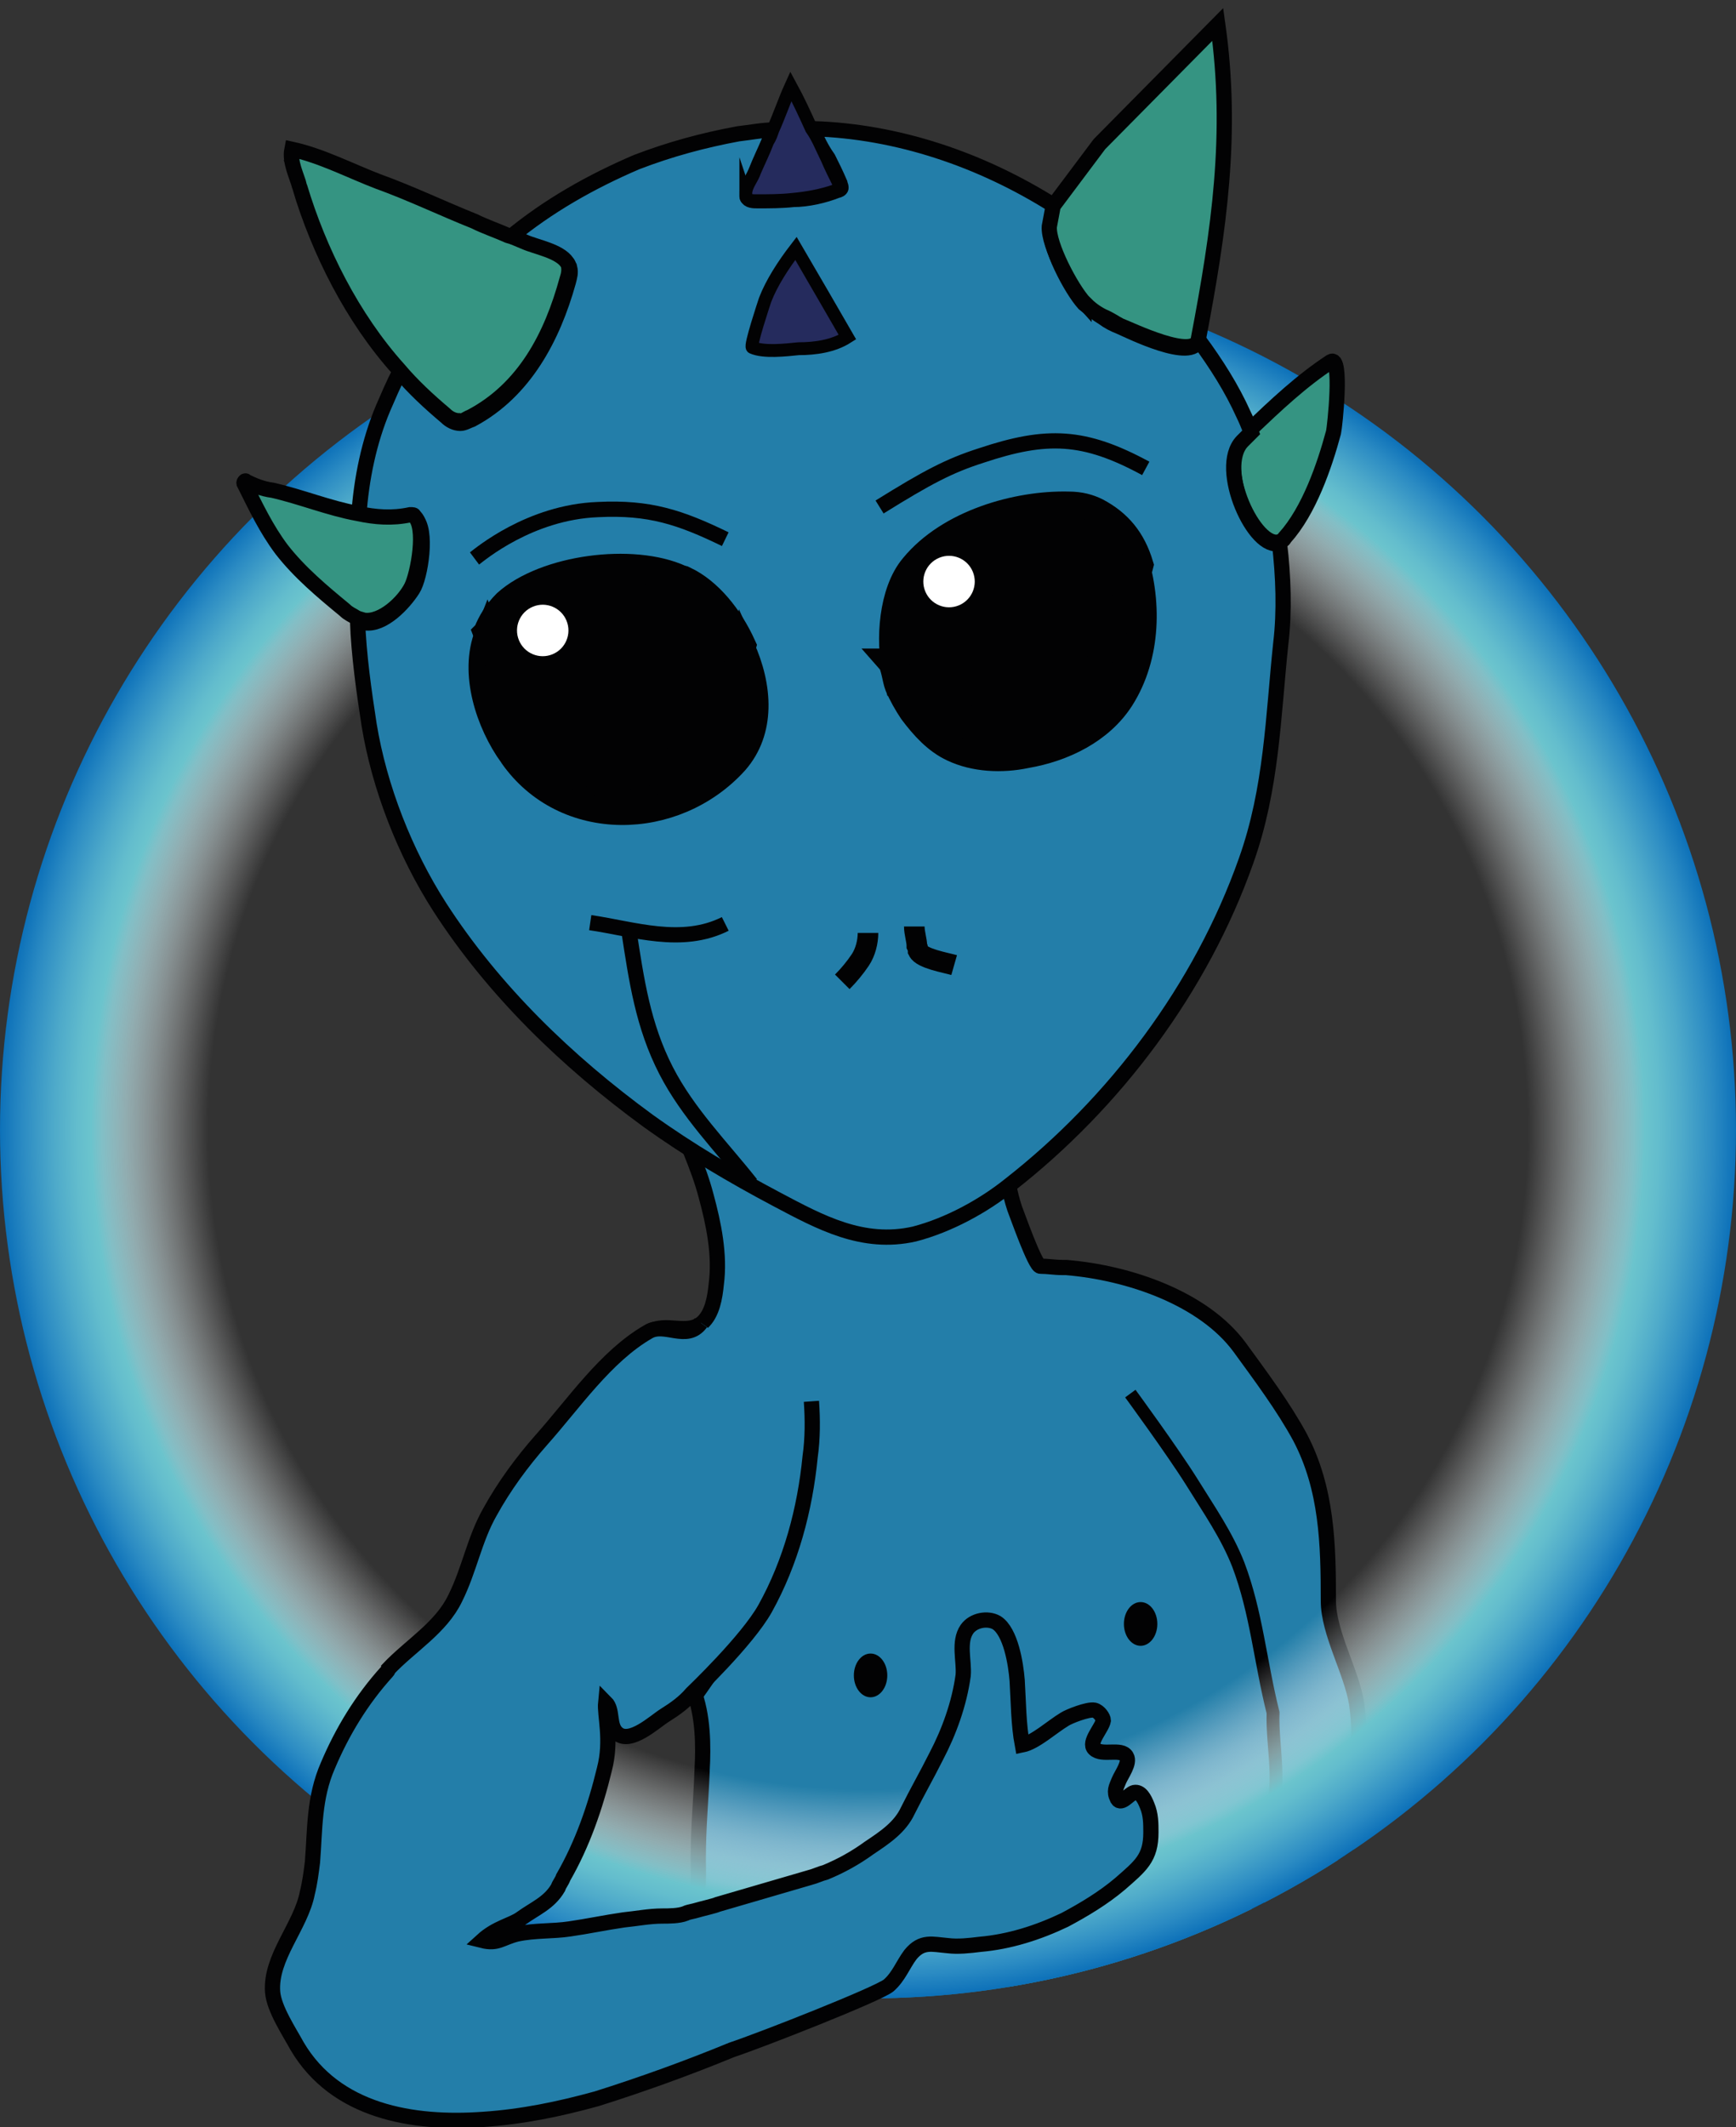 <svg id="Ebene_1" xmlns="http://www.w3.org/2000/svg" xmlns:xlink="http://www.w3.org/1999/xlink" viewBox="0 0 135 165.3"><rect x="0" y="0" width="135" height="165.3" fill="#333333" stroke="none"/><style>.st1{fill:#237ea9;stroke:#020203;stroke-width:1.185;stroke-miterlimit:10}.st3{fill:none}.st4{fill:#020203}.st10,.st11,.st6{fill:#359482;stroke:#020203;stroke-width:1.185;stroke-miterlimit:10}.st10,.st11{fill:none}.st11{fill:#020203;stroke-width:2}.st13{fill:#fff}</style><defs><circle id="SVGID_1_" cx="67.5" cy="87.8" r="67.5"/></defs><clipPath id="SVGID_2_"><use xlink:href="#SVGID_1_" overflow="visible"/></clipPath><g clip-path="url(#SVGID_2_)"><path class="st1" d="M104.8 142.5c.5-3.4 1.2-6.7.7-10.1-.4-2.5-2.2-5.5-2.2-8 0-4.4-.1-8.7-2.2-12.7-1.3-2.4-3.1-4.8-4.7-7-2.8-3.8-8.6-5.8-13.5-6.2h-.3c-.6 0-1.1-.1-1.7-.1-.4 0-1.8-4-2-4.5-.4-1.2-.6-2.5-.8-3.7-.7 0-1.3.1-2 .1-8 .1-16.1-1.4-23.7-4.1.8 2.2 1.9 4.4 2.5 6.7.6 2.2 1.1 4.6.8 6.9-.1 1-.3 2.3-1.1 3-1.2 1-2.8-.1-4.1.7-3.3 2-5.8 5.6-8.3 8.4-1.5 1.7-2.9 3.6-4 5.6-1.2 2.2-1.6 4.6-2.7 6.7-1.1 2.3-3.5 3.6-5.2 5.5 0 .1-.1.1-.1.2-1.9 2.1-3.4 4.6-4.6 7.3-1 2.4-1 4.9-1.2 7.5l-.3 2.4c-.6 2.6-2.9 5-2.7 7.7.1 1.3 1.3 3.1 1.9 4.2 3 5.1 9 6.1 14.5 5.7 3-.2 5.9-.8 8.8-1.6 4.6-1.3 9-3.2 13.3-4.9 1.6-.6 3.2-1.8 5-1.9h.1c.8 0 1.5.2 2.2.5 3.6.7 7.3 1.1 11 1.1 7.4 0 14.5-1.5 21-4.1 2-.8 3.8-1.7 5.7-2.7-.2-3-.5-5.7-.1-8.6zm-50.2-4.9c-.1 2.5-.3 4.4-.3 6.9 0 .9.1 2.8-.3 3.6 0 .1-.1.2-.1.2-.5.6-1.6.5-2.4.5-1 0-2 .2-3 .3-1.4.2-2.8.4-4.2.7-1.4.2-2.7.5-4.1.7-1.2.2-2.5.7-3.8.4 1.1-1 2.7-1.5 4.1-1.9 1.3-.4 2.2-1.3 2.9-2.4.1-.3.3-.5.4-.8 1.4-2.6 2.5-5.5 3.1-8.4.6-2.3 0-4.2.1-5.2.7.6.3 1.8.9 2.4 1 1 2.9-.8 3.7-1.4.8-.6 1.6-1.2 2.3-1.9.8 2 .8 4.4.7 6.3z"/><path d="M77.1 160.9c7.4 0 14.5-1.5 21-4.1-.1-1.3-.1-2.5-.1-3.8 0-1.7-.1-3.4-.2-5.1-.1-1.2-.3-2.3-.2-3.5.1-1 .6-1.9 1-2.8 1.2-2.7.3-5.8.4-8.5-1-4-1.3-7.8-2.7-11.5-.9-2.3-2.3-4.3-3.6-6.4-1.5-2.4-4.8-6.9-4.8-6.9" fill="#237ea9" stroke="#020203" stroke-miterlimit="10"/><circle class="st3" cx="67.5" cy="87.8" r="67.5"/></g><defs><circle id="SVGID_3_" cx="67.5" cy="87.8" r="67.5"/></defs><clipPath id="SVGID_4_"><use xlink:href="#SVGID_3_" overflow="visible"/></clipPath><path class="st4" d="M60.9 108.9c.1 8.8-2 15.1-7.2 22.2-.4.5.5 1 .9.5 5.4-7.4 7.5-13.6 7.3-22.7 0-.6-1-.6-1 0z"/><ellipse class="st4" cx="67.7" cy="130.2" rx="1.3" ry="1.7"/><ellipse class="st4" cx="88.7" cy="126.2" rx="1.3" ry="1.7"/><path class="st4" d="M60.7 109.6c.1 8.8-2 15.1-7.2 22.2-.4.5.5 1 .9.5 5.4-7.4 7.5-13.6 7.3-22.7 0-.6-1-.7-1 0z"/><radialGradient id="SVGID_5_" cx="67.5" cy="76.733" r="67.5" gradientTransform="matrix(1 0 0 -1 0 164.507)" gradientUnits="userSpaceOnUse"><stop offset=".76" stop-color="#fff" stop-opacity="0"/><stop offset=".779" stop-color="#fbfdfe" stop-opacity=".138"/><stop offset=".802" stop-color="#eff8f9" stop-opacity=".309"/><stop offset=".827" stop-color="#daeef1" stop-opacity=".496"/><stop offset=".854" stop-color="#bae0e5" stop-opacity=".695"/><stop offset=".882" stop-color="#8bced6" stop-opacity=".902"/><stop offset=".895" stop-color="#6bc4cd"/><stop offset=".911" stop-color="#63bdcd"/><stop offset=".938" stop-color="#4eaaca"/><stop offset=".974" stop-color="#2b8bc3"/><stop offset="1" stop-color="#0d71b9"/></radialGradient><circle cx="67.5" cy="87.8" r="67.5" fill="url(#SVGID_5_)"/><path class="st6" d="M99.5 42.1c.2-.1.3-.1.4-.3 1.9-2.1 3.1-5.6 3.8-8.2.1-.4.7-6-.2-5.5-2.3 1.5-4.3 3.4-6.3 5.3l-.7.7c-1.9 2.2 1.1 8.6 3 8z"/><path d="M28.7 56.3c.8 4.9 2.8 10 5.5 14.2 4.2 6.5 9.9 12 16.2 16.6 3.2 2.3 6.6 4.3 10 6.1s6.7 3.6 10.7 2.7c2.7-.7 5.4-2.2 7.4-3.8 8.2-6.4 14.9-15.3 18.4-25.2 2-5.6 2.1-11.2 2.7-16.9.3-2.5.2-5.2-.1-7.8-1.9.7-4.9-5.8-2.9-7.9l.7-.7c-.2-.5-.4-1-.6-1.4-.9-2-2.1-3.9-3.5-5.8-.4 1.8-5.4-.7-6.1-1-.5-.2-.9-.4-1.3-.7-.5-.3-1-.7-1.5-1.1-1-1.1-2.8-4.5-2.6-6L82 16c-5.7-3.6-12.2-5.8-18.8-6 .3.8.7 1.6 1.2 2.3.3.6.6 1.2.9 1.9 0 .1.1.2.1.4 0 .1-.2.2-.3.2-1 .4-2.3.7-3.4.7-.9.1-1.8.1-2.8.1-.3 0-.7 0-.8-.3v-.4c.1-.6.5-1.1.7-1.6.3-.8.7-1.6 1-2.3.1-.3.2-.6.4-.9-.9 0-1.9.2-2.8.3-2.7.5-5.3 1.2-7.9 2.2-3.5 1.5-6.9 3.4-9.9 5.9.5.2.9.4 1.3.5.9.4 2.7.7 3.3 1.6 0 .1.1.2.1.2.1.4 0 .7-.1 1.1-1.2 4.3-3.4 8.5-7.5 10.7-.3.1-.6.3-.9.3-.4 0-.8-.2-1.1-.5-1.3-1.1-2.5-2.2-3.6-3.5-.5.9-.9 1.9-1.3 2.8-1.1 2.6-1.7 5.5-1.9 8.4 1.3.3 2.7.4 4.1.1.1 0 .2 0 .3.1 1 .8.4 4.6-.2 5.5-.7 1.1-2.3 2.8-3.7 2.6-.2 0-.4-.1-.6-.2.1 2.7.5 5.5.9 8.1z" fill="#237ea9" stroke="#020203" stroke-width="1.185" stroke-miterlimit="10"/><path class="st6" d="M84.3 23.5c.5.5.9.8 1.5 1.1.5.2.9.5 1.3.7.8.3 5.9 2.8 6.1 1 1.6-8.4 2.7-15.9 1.5-24.4l-9.2 9.3-3.6 4.8-.3 1.6c-.1 1.4 1.7 4.8 2.7 5.9z"/><path d="M58 15.3c.1.3.5.3.8.3.9 0 1.9 0 2.8-.1 1.1-.1 2.3-.3 3.4-.7.1 0 .2-.1.3-.2 0-.1 0-.2-.1-.4-.3-.6-.6-1.2-.9-1.9-.4-.8-.7-1.6-1.2-2.3-.5-1.1-1-2.2-1.6-3.3-.5 1.1-.9 2.3-1.4 3.4-.1.3-.2.6-.4.9-.3.8-.7 1.6-1 2.3-.2.6-.6 1-.7 1.6v.4zm3.9 4c.3.5 4 6.9 4 6.9-1.1.7-2.5.9-3.8.9-1 .1-2.7.3-3.6-.1-.2-.1.9-3.4 1-3.7.5-1.3 1.4-2.7 2.4-4z" fill="#252b5d" stroke="#020203" stroke-miterlimit="10"/><path class="st6" d="M23.3 14.5c1.5 5 4.1 10.2 7.7 14.2 1.1 1.3 2.3 2.4 3.6 3.5.3.3.7.5 1.1.5.3.1.6-.2.9-.3 4.2-2.2 6.3-6.3 7.5-10.7.1-.3.2-.7.1-1.1 0-.1-.1-.2-.1-.2-.6-.9-2.4-1.2-3.3-1.6-.5-.2-.9-.4-1.3-.5-.9-.4-1.8-.7-2.6-1.1-2.5-1-5-2.2-7.5-3.1-2.1-.8-4.4-2-6.7-2.5-.2 1 .4 2.1.6 2.9zM19 37.6c.9 1.8 1.7 3.5 2.9 5.1 1.4 1.8 3.2 3.3 4.9 4.7.3.3.6.4.9.6.2.1.3.1.6.2 1.4.2 3.1-1.4 3.7-2.6.5-1 1.2-4.7.2-5.5 0-.1-.1-.1-.3-.1-1.4.3-2.7.2-4.1-.1-2.2-.4-4.4-1.3-6.6-1.8-.8-.1-1.5-.4-2.1-.7 0-.1-.2.1-.1.2z"/><path d="M71.1 72c0 .5.2 1.1.2 1.5.1.2.1.4.1.4.3.6 2.1.9 2.8 1.1m-6.7-2.5c0 .7-.2 1.5-.6 2.1s-.9 1.2-1.4 1.7" fill="none" stroke="#020203" stroke-width="1.6" stroke-miterlimit="10"/><path class="st10" d="M89.1 36.4c-4.8-2.6-7.7-2.7-12.8-1-2.5.8-4.2 1.7-7.9 4m-12 2.5c-3.5-1.7-5.9-2.5-9.9-2.3-5.3.2-9.2 3.5-9.6 3.8"/><path class="st11" d="M39.8 58.7c4.1 5.9 12.7 5.7 17.4.5 2.1-2.4 1.9-5.8.5-8.9-.6 2.2-.8 4.5-2.3 6.4-2.3 2.6-6 4.5-9.6 3.4-4.6-1.5-6.3-6.7-7.9-10.8-1.2 3 .1 6.9 1.9 9.4z"/><path d="M37.9 49.2c1.6 4.1 3.2 9.3 7.9 10.8 3.5 1.1 7.3-.7 9.6-3.4 1.6-1.8 1.7-4.2 2.3-6.4-1-2.2-2.6-4.2-4.5-5.1-.1 0-.2-.1-.3-.1-3.7-1.7-10.5-.8-13.5 1.9-.7.7-1.2 1.5-1.5 2.3z" fill="#020203" stroke="#020203" stroke-width="2.2" stroke-miterlimit="10"/><path class="st10" d="M56.4 71.8c-3.4 1.7-7.1.4-10.5-.1M58.4 92c-2.3-2.9-4.9-5.5-6.6-8.8-1.8-3.5-2.3-7-2.9-10.9"/><path class="st11" d="M69.6 52.1c.1.2.1.4.2.6 1.4 1 3 2.1 4.7 2.7 2.9 1 6.5.4 8.9-1.6 1.4-1.1 2.6-2.8 3.5-4.4 1-1.7 1.3-3.6 1.8-5.5-.6-2-1.7-3.3-3.4-4.2-.6-.3-1.3-.5-2.2-.5-4-.1-9.3 1.4-12.1 4.8-1.7 2-1.9 5.8-1.4 8.1z"/><ellipse transform="rotate(-22.382 73.787 45.193)" class="st13" cx="73.8" cy="45.2" rx="2" ry="2"/><path class="st11" d="M69.2 51.4c.3.3.4 1.4.6 1.9.3.7.7 1.4 1.1 2 .9 1.2 1.9 2.3 3.2 2.9 1.7.8 3.8.9 5.7.5 2.9-.5 5.8-1.9 7.4-4.4 2.1-3.3 2.2-7.7.9-11.4.3.9-.4 2.9-.7 3.8-1 3.5-3.1 8-7 9-2.1.5-4.5.6-6.5-.4-1.8-.8-3.3-2.3-4.7-3.9z"/><ellipse transform="rotate(-22.382 42.19 48.985)" class="st13" cx="42.2" cy="49" rx="2" ry="2"/><circle class="st3" cx="67.5" cy="87.8" r="67.5"/><g><circle class="st3" cx="67.5" cy="87.8" r="67.5"/></g><g><circle class="st3" cx="67.5" cy="87.8" r="67.5"/></g><path class="st1" d="M63.1 108.9c.1 1.4.1 2.9-.1 4.3-.4 4.1-1.5 8.2-3.5 11.8-1.4 2.5-5.6 6.5-5.7 6.6-.6.7-1.3 1.2-2.1 1.7s-2.7 2.3-3.7 1.4c-.7-.6-.3-1.8-.9-2.4-.1 1 .5 2.9-.1 5.2-.7 2.9-1.7 5.8-3.2 8.4-.1.3-.3.5-.4.8-.7 1.2-1.8 1.6-2.9 2.4-.7.5-1.9.7-3 1.7 1.2.3 1.5-.2 2.7-.5 1.4-.3 2.8-.2 4.1-.4 1.4-.2 2.8-.5 4.2-.7 1-.1 2-.3 3-.3.5 0 1.3 0 1.8-.2.2-.1.3-.1.7-.2.7-.2 1.6-.4 1.8-.5l7.2-2.1c.4-.1.8-.3 1.2-.4 1.2-.5 2.3-1.1 3.4-1.9 1.2-.8 2.4-1.6 3-2.9.7-1.4 1.5-2.8 2.2-4.2 1-1.9 1.8-4.1 2.1-6.3.1-1.1-.4-2.6.3-3.6.5-.7 1.6-.9 2.3-.5 1.1.7 1.5 3.2 1.6 4.5.1 1.6.1 3.4.4 5 1-.2 2.3-1.4 3.3-2 .3-.2 1.8-.8 2.3-.7.4.1.7.6.7.8-.1.6-1.2 1.7-.7 2.2.6.6 2.1-.1 2.5.6.3.5-.4 1.4-.6 1.9-.2.5-.4.8-.1 1.4.3.5.9-.4 1.3-.5.5-.1.8.5 1 1 .3.7.3 1.4.3 2.1 0 2-.8 2.6-2.4 4-1.3 1.1-2.8 2-4.3 2.8-2.1 1-4.3 1.7-6.6 1.9-.8.1-1.7.2-2.5.1-1.2-.1-2-.4-2.9.7-.6.8-.9 1.7-1.7 2.4-.9.7-9.8 4.2-12.2 5-3.4 1.4-7 2.7-10.5 3.8-2.9.8-5.8 1.4-8.8 1.6-5.5.4-11.5-.6-14.5-5.7-.6-1.1-1.8-2.9-1.9-4.2-.2-2.7 2.2-5.1 2.7-7.7.2-.8.3-1.6.4-2.4.2-2.5.1-5 1.2-7.5 1.1-2.6 2.6-5.1 4.6-7.3 0 0 .1-.1.1-.2 1.7-1.8 4.1-3.2 5.2-5.5 1.1-2.2 1.5-4.6 2.7-6.7 1.1-2 2.5-3.9 4-5.6 2.5-2.8 5-6.5 8.3-8.4 1.3-.8 3 .8 4.1-.7"/></svg>